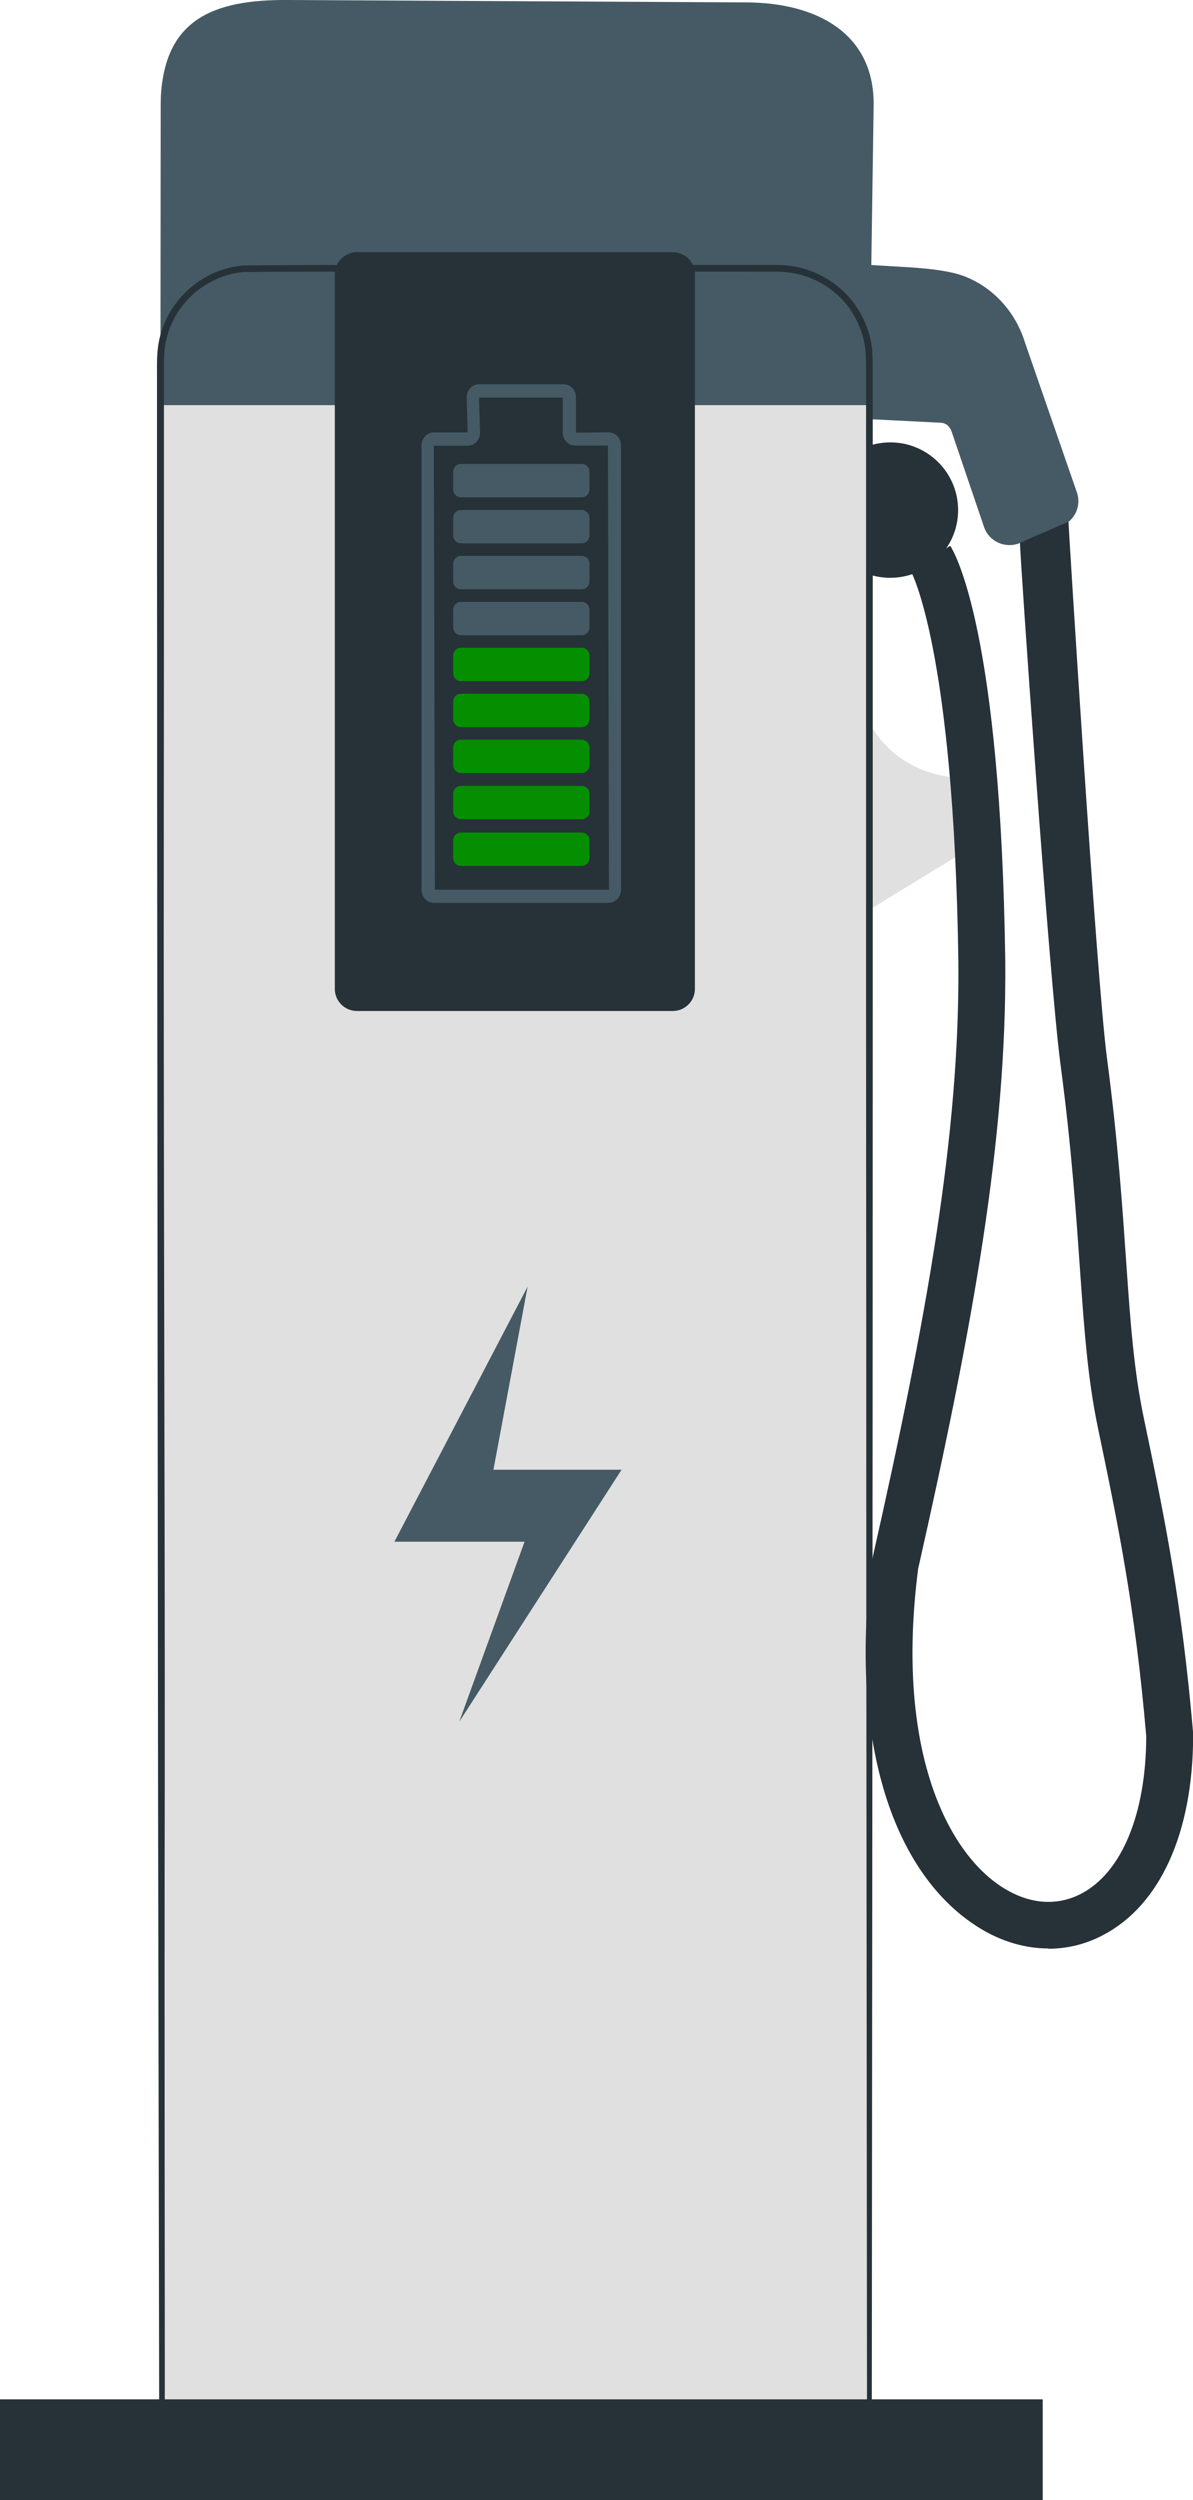 <svg width="105" height="220" viewBox="0 0 105 220" fill="none" xmlns="http://www.w3.org/2000/svg">
<g clip-path="url(#clip0_36129_8642)">
<path d="M71.192 23L79.153 23.468C80.846 23.562 83.48 23.726 85.021 24.369C85.044 24.369 85.056 24.381 85.08 24.393C87.561 25.423 89.419 27.565 90.207 30.128L94.781 43.331C95.193 44.501 94.605 45.801 93.452 46.269L89.748 47.79C88.49 48.305 87.043 47.662 86.608 46.374L83.716 37.865C83.445 37.338 83.151 37.221 82.751 37.198L70.616 36.589C69.063 31.568 69.357 27.073 71.192 23.012V23Z" fill="#455A64"/>
<path d="M76.507 215.576H14.123L14.123 8.662C14.123 4.226 17.745 0.621 22.202 0.621H68.428C72.885 0.621 76.507 4.226 76.507 8.662L76.507 215.576Z" fill="#E0E0E0"/>
<path d="M14.147 9.469L14.123 35.653H76.507L76.895 9.142C76.895 2.903 71.85 0.211 65.594 0.211L25.412 0C18.686 -0.058 14.111 1.721 14.147 9.458V9.469Z" fill="#455A64"/>
<path d="M31.421 88.967H59.209C60.287 88.967 61.161 88.097 61.161 87.024L61.161 24.135C61.161 23.062 60.287 22.192 59.209 22.192H31.421C30.343 22.192 29.469 23.062 29.469 24.135L29.469 87.024C29.469 88.097 30.343 88.967 31.421 88.967Z" fill="#263238"/>
<path d="M-0 220H91.77V211.14H-0V220Z" fill="#263238"/>
<path d="M75.884 61.836V80.446L85.679 74.454V68.449H84.88C81.834 68.449 78.894 67.068 77.13 64.587C76.566 63.791 76.119 62.878 75.884 61.836Z" fill="#E0E0E0"/>
<path d="M92.276 171.485C93.911 171.485 95.534 171.099 97.05 170.303C102.107 167.681 105.012 161.267 105.012 152.699C105.012 152.641 105.012 152.582 105.012 152.524C104.012 140.831 102.46 133.351 100.649 124.678C98.967 116.579 99.402 107.999 97.427 93.099C96.486 85.983 94.028 46.047 94.04 45.906L89.772 47.767C89.736 48.388 92.335 86.123 93.335 93.638C95.334 108.678 94.91 117.34 96.604 125.509C98.379 134.019 99.908 141.381 100.884 152.781C100.872 159.617 98.72 164.802 95.145 166.651C92.888 167.822 90.312 167.541 87.89 165.855C83.151 162.566 78.812 153.53 80.811 138.045C85.644 116.626 88.607 100.216 88.478 84.625C88.078 55.668 84.08 48.727 83.633 48.025L80.164 50.26C80.164 50.26 83.962 56.99 84.35 84.66C84.48 99.865 81.552 116.04 76.766 137.226C76.754 137.284 76.742 137.354 76.73 137.413C74.802 152.161 78.094 164.053 85.526 169.214C87.678 170.713 89.995 171.462 92.276 171.462V171.485Z" fill="#263238"/>
<path d="M76.495 39.199V50.552C77.071 50.74 77.695 50.845 78.341 50.845C78.988 50.845 79.553 50.751 80.105 50.587C82.551 49.838 84.327 47.568 84.327 44.887C84.327 42.207 82.551 39.936 80.105 39.187C79.553 39.012 78.953 38.93 78.341 38.93C77.73 38.93 77.071 39.035 76.495 39.222V39.199Z" fill="#263238"/>
<path d="M46.438 113.219L34.714 135.668H46.168L40.417 151.516L54.705 129.336H43.428L46.438 113.219Z" fill="#455A64"/>
<path d="M53.588 79.452H38.183C37.583 79.452 37.101 78.925 37.101 78.293V39.211C37.101 38.568 37.595 38.053 38.183 38.053H41.158L41.076 34.974C41.076 34.33 41.558 33.815 42.158 33.815H49.613C50.213 33.815 50.695 34.33 50.695 34.974V38.053V38.076L53.576 38.041C54.176 38.041 54.658 38.556 54.658 39.2V78.281C54.658 78.925 54.176 79.44 53.576 79.44L53.588 79.452ZM38.183 39.211L38.277 78.293H53.6L53.505 39.211H50.624C50.025 39.211 49.531 38.696 49.531 38.064V34.986H42.158L42.252 38.064C42.252 38.708 41.77 39.223 41.158 39.223H38.183V39.211Z" fill="#455A64"/>
<path d="M51.189 40.826H40.582C40.199 40.826 39.888 41.135 39.888 41.517V43.074C39.888 43.455 40.199 43.764 40.582 43.764H51.189C51.572 43.764 51.883 43.455 51.883 43.074V41.517C51.883 41.135 51.572 40.826 51.189 40.826Z" fill="#455A64"/>
<path d="M51.189 44.876H40.582C40.199 44.876 39.888 45.185 39.888 45.566V47.123C39.888 47.505 40.199 47.814 40.582 47.814H51.189C51.572 47.814 51.883 47.505 51.883 47.123V45.566C51.883 45.185 51.572 44.876 51.189 44.876Z" fill="#455A64"/>
<path d="M51.189 48.914H40.582C40.199 48.914 39.888 49.223 39.888 49.605V51.161C39.888 51.543 40.199 51.852 40.582 51.852H51.189C51.572 51.852 51.883 51.543 51.883 51.161V49.605C51.883 49.223 51.572 48.914 51.189 48.914Z" fill="#455A64"/>
<path d="M51.189 52.964H40.582C40.199 52.964 39.888 53.273 39.888 53.654V55.211C39.888 55.593 40.199 55.902 40.582 55.902H51.189C51.572 55.902 51.883 55.593 51.883 55.211V53.654C51.883 53.273 51.572 52.964 51.189 52.964Z" fill="#455A64"/>
<path d="M51.189 57.002H40.582C40.199 57.002 39.888 57.311 39.888 57.693V59.249C39.888 59.631 40.199 59.94 40.582 59.94H51.189C51.572 59.94 51.883 59.631 51.883 59.249V57.693C51.883 57.311 51.572 57.002 51.189 57.002Z" fill="#058F00"/>
<path d="M51.189 61.052H40.582C40.199 61.052 39.888 61.361 39.888 61.742V63.299C39.888 63.68 40.199 63.99 40.582 63.99H51.189C51.572 63.99 51.883 63.68 51.883 63.299V61.742C51.883 61.361 51.572 61.052 51.189 61.052Z" fill="#058F00"/>
<path d="M51.189 65.09H40.582C40.199 65.09 39.888 65.399 39.888 65.78V67.337C39.888 67.719 40.199 68.028 40.582 68.028H51.189C51.572 68.028 51.883 67.719 51.883 67.337V65.78C51.883 65.399 51.572 65.09 51.189 65.09Z" fill="#058F00"/>
<path d="M51.189 69.151H40.582C40.199 69.151 39.888 69.46 39.888 69.842V71.399C39.888 71.78 40.199 72.089 40.582 72.089H51.189C51.572 72.089 51.883 71.78 51.883 71.399V69.842C51.883 69.46 51.572 69.151 51.189 69.151Z" fill="#058F00"/>
<path d="M51.189 73.26H40.582C40.199 73.26 39.888 73.569 39.888 73.95V75.507C39.888 75.888 40.199 76.198 40.582 76.198H51.189C51.572 76.198 51.883 75.888 51.883 75.507V73.95C51.883 73.569 51.572 73.26 51.189 73.26Z" fill="#058F00"/>
<path d="M14.111 236.994C14.111 236.994 14.1 236.537 14.088 235.612C14.088 234.676 14.076 233.307 14.064 231.516C14.064 227.887 14.041 222.562 14.017 215.703C13.994 201.927 13.958 182.029 13.911 157.426C13.888 132.787 13.852 103.467 13.829 70.905C13.829 62.759 13.829 54.413 13.817 45.892C13.817 41.632 13.817 37.325 13.817 32.97C13.817 31.905 13.782 30.758 14.076 29.646C14.346 28.546 14.852 27.504 15.546 26.603C16.922 24.789 19.085 23.56 21.39 23.361C30.339 23.279 39.347 23.337 48.555 23.314C53.153 23.314 57.774 23.314 62.431 23.314H65.935C67.111 23.337 68.252 23.256 69.475 23.384C71.885 23.677 74.167 25.081 75.472 27.142C76.213 28.3 76.695 29.646 76.777 31.016C76.836 32.385 76.801 33.673 76.812 35.007C76.812 37.652 76.812 40.274 76.812 42.896C76.812 48.14 76.812 53.336 76.812 58.498C76.812 68.81 76.812 78.946 76.812 88.872C76.812 108.711 76.801 127.708 76.789 145.581C76.754 181.315 76.73 212.519 76.707 236.994V237.193H76.519C56.822 237.146 41.217 237.111 30.504 237.087C25.189 237.064 21.085 237.052 18.309 237.04C16.933 237.04 15.899 237.029 15.181 237.017C14.476 237.017 14.135 237.098 14.135 237.098C14.135 237.098 14.511 236.982 15.217 236.97C15.934 236.97 16.992 236.97 18.38 236.947C21.167 236.947 25.283 236.923 30.622 236.9C41.299 236.877 56.868 236.841 76.519 236.795L76.33 236.982C76.307 212.508 76.283 181.291 76.248 145.569C76.248 127.708 76.236 108.711 76.225 88.86C76.225 78.934 76.225 68.798 76.225 58.486C76.225 53.325 76.225 48.128 76.225 42.884C76.225 40.262 76.225 37.629 76.225 34.995C76.213 33.684 76.26 32.327 76.189 31.051C76.107 29.775 75.66 28.534 74.978 27.457C73.767 25.538 71.65 24.25 69.416 23.97C68.311 23.852 67.099 23.923 65.947 23.899H62.443C57.786 23.899 53.164 23.899 48.566 23.899C39.394 23.911 30.304 23.864 21.461 23.934C19.321 24.122 17.31 25.257 16.028 26.942C15.381 27.785 14.911 28.745 14.664 29.763C14.393 30.782 14.429 31.835 14.429 32.935C14.429 37.278 14.429 41.573 14.429 45.834C14.429 54.343 14.429 62.665 14.417 70.8C14.382 103.315 14.524 132.397 14.5 157C14.453 181.615 14.524 201.712 14.5 215.5C14.771 222.473 14.512 227.86 14.5 231.5C14.5 233.314 14.512 234.552 14.5 235.5C14.5 236.436 14.5 237 14.5 237L14.111 236.994Z" fill="#263238"/>
</g>
<defs>
<clipPath id="clip0_36129_8642">
<rect width="105" height="220" fill="white"/>
</clipPath>
</defs>
</svg>
